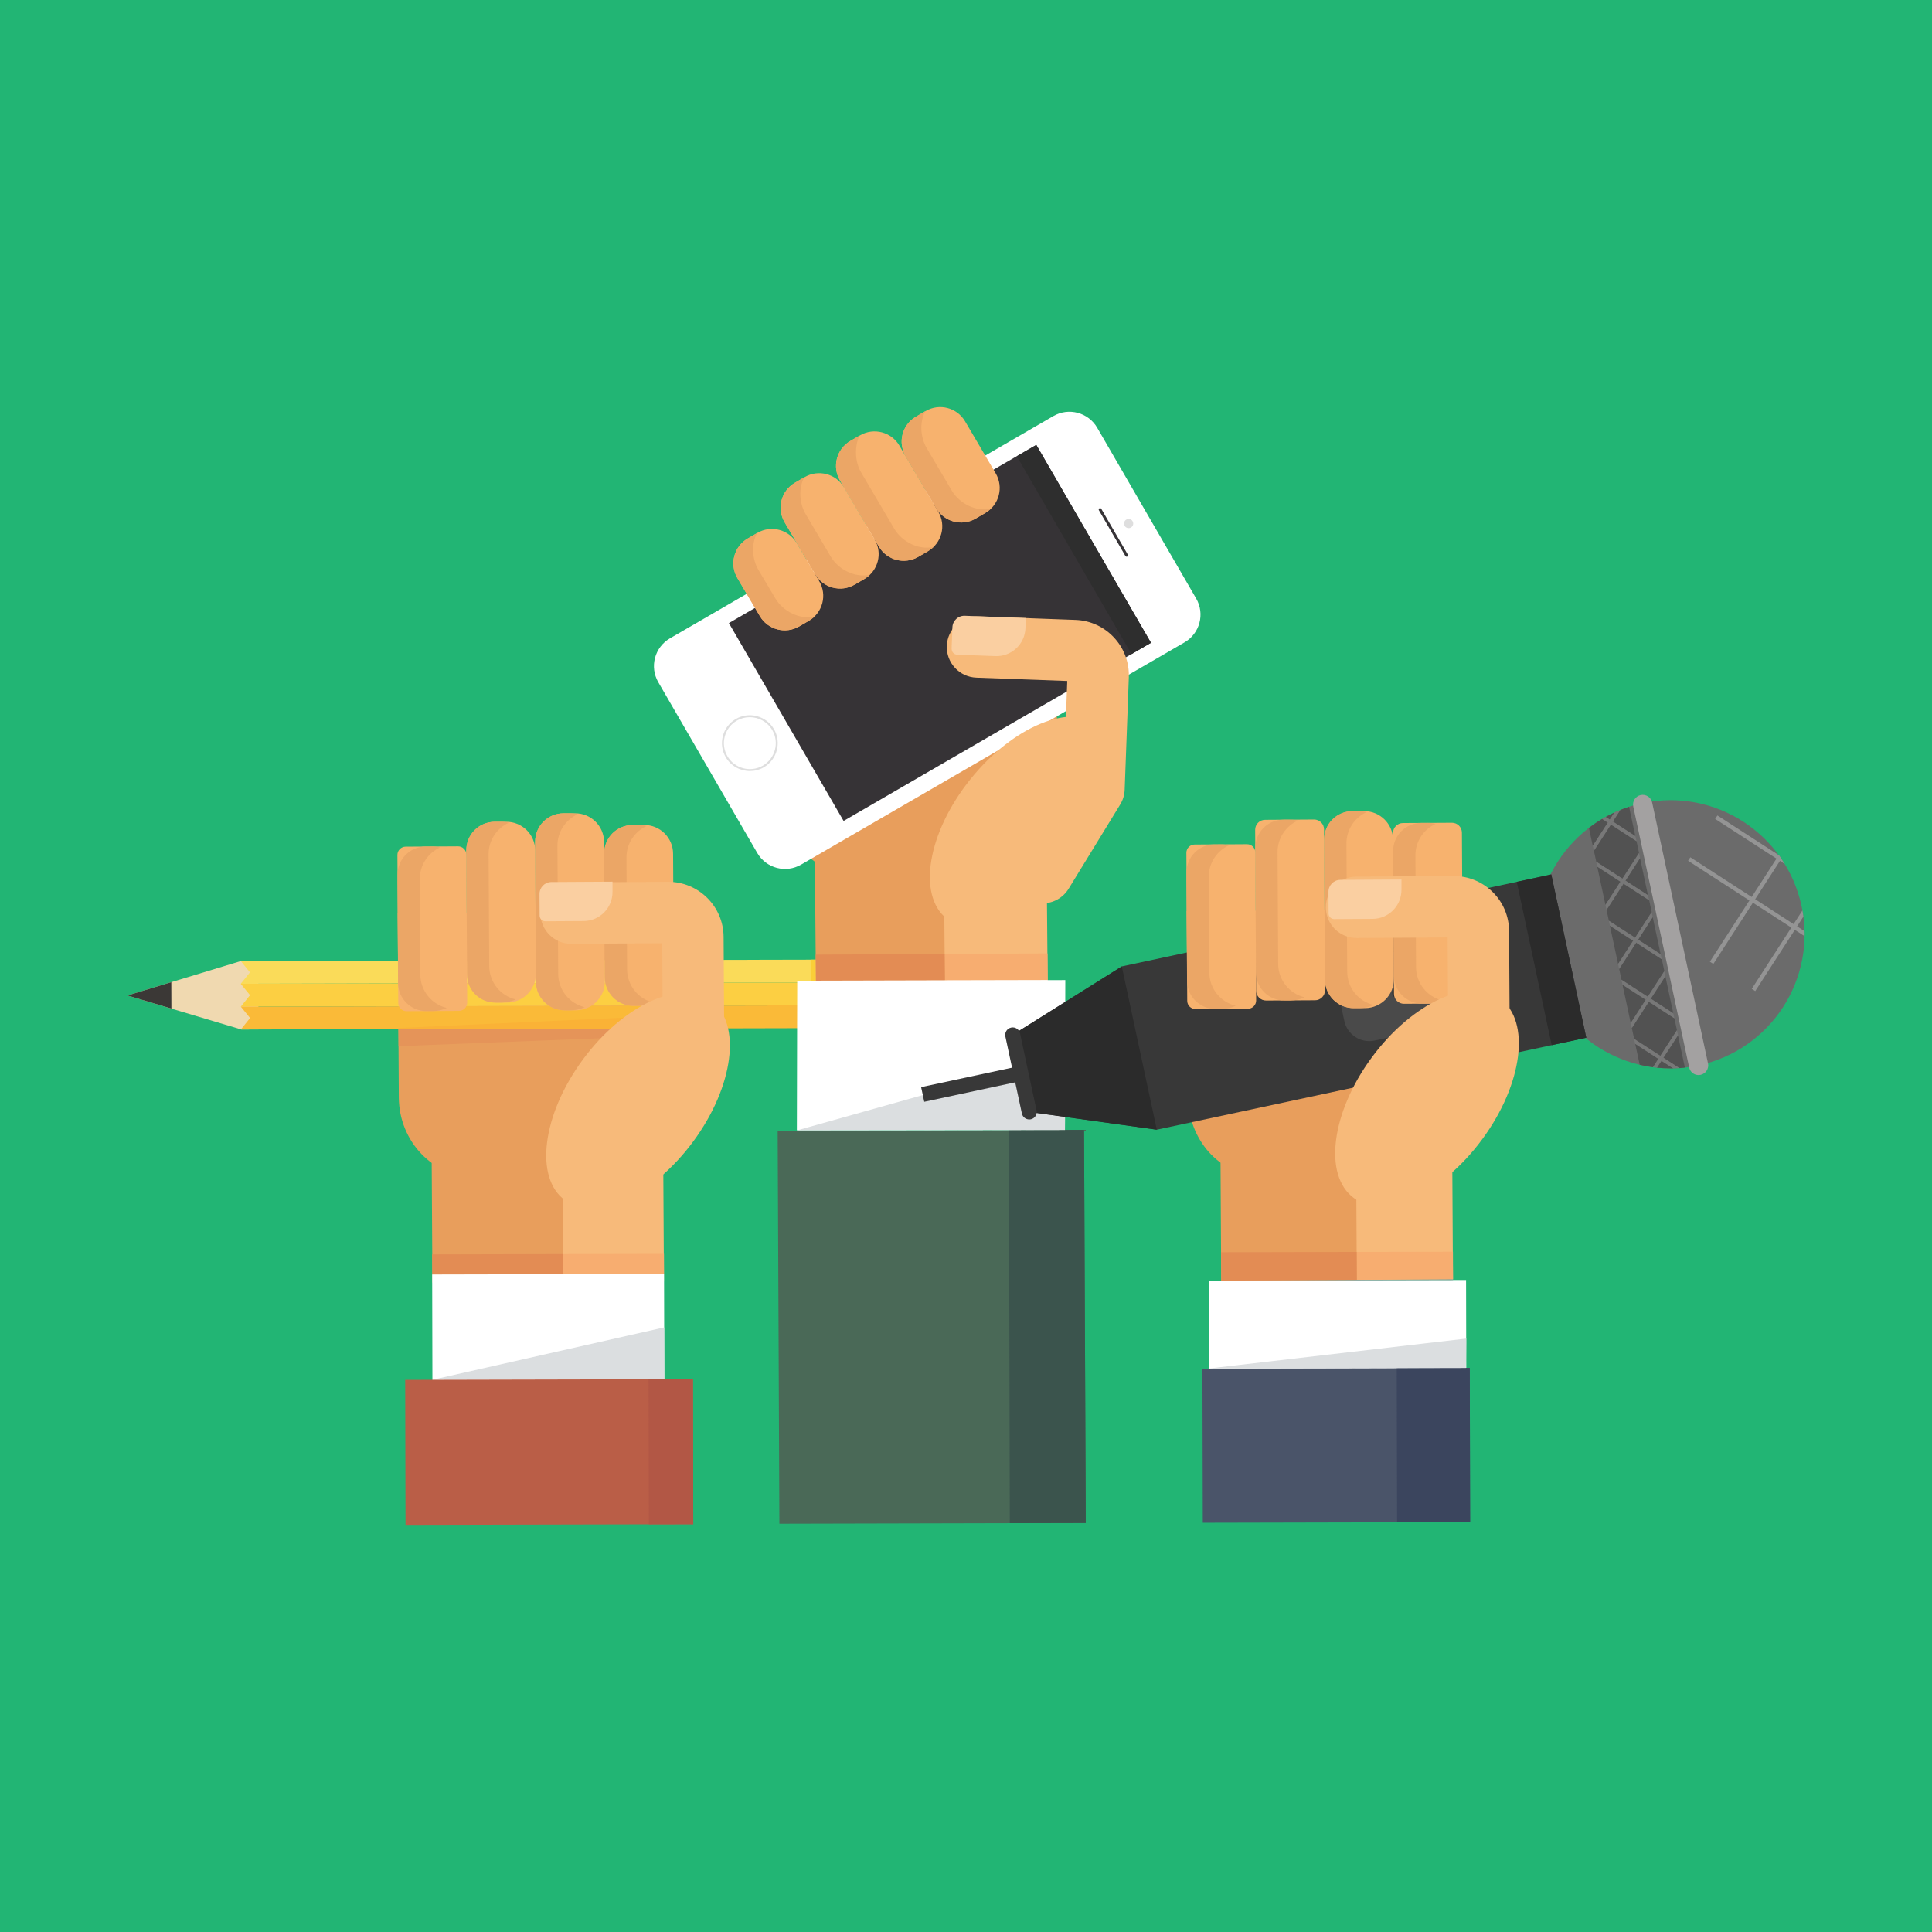 <?xml version="1.0" encoding="UTF-8"?><svg id="Capa_1" xmlns="http://www.w3.org/2000/svg" xmlns:xlink="http://www.w3.org/1999/xlink" viewBox="0 0 428 428"><defs><style>.cls-1{fill:none;}.cls-2{fill:#f7ad70;}.cls-3{fill:#2b2b2b;}.cls-4{fill:#22b574;}.cls-5{fill:#3b3836;}.cls-6{fill:#3b455e;}.cls-7{fill:#3b544d;}.cls-8{fill:#de7096;}.cls-9{fill:#facf38;}.cls-10{fill:#b5b5b5;}.cls-11{fill:#ba5e47;}.cls-12{fill:#eba666;}.cls-13{fill:#4a5469;}.cls-14{fill:#dbdee0;}.cls-15{fill:#f7b26e;}.cls-16{fill:#facfa1;}.cls-17{fill:#e38c54;}.cls-18{fill:#f7ba7a;}.cls-19{fill:#525252;}.cls-20{fill:#fab236;}.cls-21{fill:#dedede;}.cls-22{clip-path:url(#clippath-11);}.cls-23{clip-path:url(#clippath-10);}.cls-24{clip-path:url(#clippath-15);}.cls-25{clip-path:url(#clippath-13);}.cls-26{clip-path:url(#clippath-14);}.cls-27{clip-path:url(#clippath-12);}.cls-28{fill:#4a6957;}.cls-29{clip-path:url(#clippath-1);}.cls-30{clip-path:url(#clippath-3);}.cls-31{clip-path:url(#clippath-4);}.cls-32{clip-path:url(#clippath-2);}.cls-33{clip-path:url(#clippath-7);}.cls-34{clip-path:url(#clippath-6);}.cls-35{clip-path:url(#clippath-9);}.cls-36{clip-path:url(#clippath-8);}.cls-37{clip-path:url(#clippath-5);}.cls-38{fill:#fff;}.cls-39{fill:#e59459;}.cls-40{fill:#fadb59;}.cls-41{fill:#fccf42;}.cls-42{fill:#3d4761;}.cls-43{fill:#faba38;}.cls-44{fill:#2e2e2e;}.cls-45{fill:#b25745;}.cls-46{fill:#a3a3a3;}.cls-47{fill:#4a4a4a;}.cls-48{fill:#6b6b6b;}.cls-49{fill:#e38cab;}.cls-50{fill:#383838;}.cls-51{fill:#99a1ab;}.cls-52{fill:#949494;}.cls-53{fill:#f0d9b0;}.cls-54{fill:#e89e5c;}.cls-55{fill:#363336;}.cls-56{fill:#787878;}.cls-57{fill:#333;}.cls-58{fill:#a3a1a1;}.cls-59{clip-path:url(#clippath);}</style><clipPath id="clippath"><rect class="cls-1" x="28.22" y="90.18" width="371.55" height="247.63"/></clipPath><clipPath id="clippath-1"><rect class="cls-1" x="28.22" y="90.18" width="371.55" height="247.63"/></clipPath><clipPath id="clippath-2"><rect class="cls-1" x="28.22" y="90.18" width="371.55" height="247.63"/></clipPath><clipPath id="clippath-3"><rect class="cls-1" x="28.22" y="90.18" width="371.55" height="247.63"/></clipPath><clipPath id="clippath-4"><rect class="cls-1" x="28.22" y="90.18" width="371.55" height="247.63"/></clipPath><clipPath id="clippath-5"><rect class="cls-1" x="28.22" y="90.18" width="371.55" height="247.63"/></clipPath><clipPath id="clippath-6"><rect class="cls-1" x="28.22" y="90.18" width="371.55" height="247.63"/></clipPath><clipPath id="clippath-7"><rect class="cls-1" x="28.22" y="90.18" width="371.55" height="247.63"/></clipPath><clipPath id="clippath-8"><rect class="cls-1" x="28.22" y="90.18" width="371.55" height="247.63"/></clipPath><clipPath id="clippath-9"><rect class="cls-1" x="28.22" y="90.18" width="371.55" height="247.63"/></clipPath><clipPath id="clippath-10"><path class="cls-1" d="M363.85,177.93c-16.04,3.43-26.26,19.22-22.82,35.26,3.43,16.04,19.22,26.26,35.26,22.82,13.9-2.98,23.42-15.22,23.49-28.87v-.29c-.01-2.01-.23-4.06-.66-6.11-2.99-13.94-15.31-23.49-29.01-23.49-2.06,0-4.15.22-6.25.66"/></clipPath><clipPath id="clippath-11"><rect class="cls-1" x="28.22" y="90.18" width="371.55" height="247.63"/></clipPath><clipPath id="clippath-12"><rect class="cls-1" x="28.22" y="90.18" width="371.55" height="247.63"/></clipPath><clipPath id="clippath-13"><rect class="cls-1" x="28.22" y="90.18" width="371.55" height="247.63"/></clipPath><clipPath id="clippath-14"><rect class="cls-1" x="28.22" y="90.18" width="371.55" height="247.63"/></clipPath><clipPath id="clippath-15"><rect class="cls-1" x="28.22" y="90.18" width="371.55" height="247.63"/></clipPath></defs><rect class="cls-4" x="-10.43" y="-3.67" width="446.54" height="435.52"/><g class="cls-59"><path class="cls-54" d="M88.35,243.12c.06,9.79,7.64,17.69,16.93,17.63l41.13-.24-.34-58.53-57.96.34.24,40.8Z"/><path class="cls-49" d="M199.62,227.72l-.03-15.17,11.57-.03c1.01,0,1.83.82,1.83,1.83l.03,11.51c0,1.01-.82,1.83-1.83,1.83l-11.57.03Z"/><path class="cls-8" d="M199.6,220.14l13.4-.03v5.19c.02,1.32-1.05,2.39-2.37,2.4l-11,.02-.02-7.59Z"/></g><polygon class="cls-53" points="53.43 212.88 28.22 220.53 53.46 228.06 57.25 228.05 57.22 212.87 53.43 212.88"/><polygon class="cls-5" points="28.22 220.53 37.97 223.43 37.95 217.58 28.22 220.53"/><polygon class="cls-40" points="183.74 217.64 183.73 212.59 53.32 212.88 55.38 215.41 53.33 217.94 183.74 217.64"/><polygon class="cls-41" points="183.75 222.7 183.74 217.64 53.33 217.94 55.39 220.46 53.35 223 183.75 222.7"/><polygon class="cls-43" points="183.76 227.76 183.75 222.7 53.35 223 55.4 225.52 53.36 228.06 183.76 227.76"/><rect class="cls-10" x="183.74" y="212.57" width="15.86" height="15.17" transform="translate(-.5 .43) rotate(-.13)"/><path class="cls-46" d="M179.69,212.6h1.02s-1.02,0-1.02,0Z"/><polygon class="cls-9" points="180.72 212.59 179.69 212.6 179.71 217.25 180.76 217.25 180.72 212.59"/><g class="cls-29"><path class="cls-58" d="M198.39,228.37c-.35,0-.64-.29-.64-.64l-.03-15.17c0-.35.29-.64.64-.64.35,0,.64.29.64.64l.03,15.17c0,.35-.28.64-.64.64"/><path class="cls-58" d="M185.27,228.4c-.35,0-.64-.29-.64-.64l-.03-15.17c0-.35.29-.64.64-.64.35,0,.64.29.64.64l.03,15.17c0,.35-.29.64-.64.64"/></g><rect class="cls-18" x="96.08" y="242.39" width="50.91" height="41.61" transform="translate(-1.54 .71) rotate(-.33)"/><g class="cls-32"><path class="cls-15" d="M125.16,223.81h2.49c3.53-.04,6.37-2.91,6.35-6.44l-.18-30.85c-.02-3.53-2.9-6.37-6.43-6.35h-2.49c-3.53.04-6.37,2.91-6.35,6.44l.18,30.85c.02,3.53,2.9,6.37,6.43,6.35"/><path class="cls-12" d="M118.56,187.85v-1.42c-.03-3.43,2.74-6.23,6.17-6.25h1.42c.63-.01,1.23.07,1.81.21-2.65,1.21-4.49,3.89-4.47,6.99l.17,28.37c.02,3.59,2.52,6.58,5.86,7.37-.95.44-2.01.69-3.12.69h-1.29c-3.51.03-6.36-2.8-6.38-6.3-.03-5.33-.09-14.55-.17-29.65,0,0,.17,28.36,0,0"/><path class="cls-15" d="M103.46,215.75c.02,3.53,2.9,6.37,6.43,6.35h2.49c3.53-.03,6.37-2.91,6.35-6.44l-.16-27.26c-.02-3.53-2.9-6.37-6.43-6.35h-2.49c-3.53.04-6.37,2.91-6.35,6.44l.16,27.26Z"/><path class="cls-12" d="M103.31,189.73v-1.41c-.03-3.44,2.74-6.24,6.18-6.26h1.41c.63-.01,1.23.07,1.81.21-2.65,1.21-4.49,3.89-4.47,6.99l.14,24.77c.02,3.59,2.52,6.58,5.86,7.38-.95.43-2.01.69-3.12.69h-1.38c-3.45.03-6.27-2.75-6.29-6.21-.03-4.94-.08-13.21-.15-26.16,0,0,.14,24.77,0,0"/><path class="cls-15" d="M134,216.47c.02,3.53,2.9,6.37,6.43,6.35l2.49-.02c3.53-.02,6.37-2.9,6.35-6.43l-.16-27.26c-.02-3.53-2.9-6.37-6.43-6.35h-2.49c-3.53.04-6.37,2.91-6.35,6.44l.16,27.26Z"/><path class="cls-12" d="M133.85,190.45v-1.41c-.03-3.44,2.74-6.24,6.18-6.26h1.41c.63-.01,1.23.07,1.81.21-2.65,1.21-4.49,3.89-4.47,6.99l.14,24.77c.02,3.59,2.52,6.58,5.86,7.38-.95.44-2.01.69-3.12.69h-1.31c-3.5.03-6.35-2.79-6.37-6.29-.03-4.95-.08-13.2-.15-26.08,0,0,.14,24.77,0,0"/><path class="cls-15" d="M90.08,224.01l11.59-.07c1.02,0,1.84-.83,1.83-1.85l-.19-32.77c0-1.02-.84-1.84-1.85-1.83l-11.59.07c-1.02,0-1.84.84-1.83,1.85l.19,32.77c0,1.02.84,1.84,1.85,1.83"/><path class="cls-12" d="M88.07,195.21v-1.41c-.03-3.44,2.74-6.24,6.18-6.26h1.41c.63-.01,1.23.07,1.81.21-2.65,1.21-4.49,3.89-4.47,6.99l.12,21.18c.02,3.59,2.52,6.58,5.86,7.37-.95.44-2.01.69-3.12.69h-1.38c-3.45.03-6.27-2.75-6.29-6.21-.03-4.54-.07-11.81-.13-22.56,0,0,.12,21.18,0,0"/><path class="cls-18" d="M143.05,258.42c-1.12,0-2.26-.27-3.31-.86-3.28-1.82-4.46-5.96-2.64-9.24l9.74-17.55-.13-21.81-20.15.12c-3.75.03-6.82-3-6.84-6.76-.02-3.75,3-6.82,6.76-6.84l21.49-.13h.04c6.74-.02,12.25,5.44,12.29,12.19l.15,24.92c0,1.17-.29,2.32-.86,3.34l-10.61,19.11c-1.24,2.23-3.55,3.49-5.93,3.5"/></g><rect class="cls-54" x="95.65" y="241.65" width="29.05" height="42.42" transform="translate(-1.54 .65) rotate(-.34)"/><g class="cls-30"><path class="cls-16" d="M119.55,202.84c0,.7.57,1.26,1.27,1.25l8.49-.05c3.54-.02,6.4-2.91,6.38-6.46v-2.26s-13.54.08-13.54.08c-1.46,0-2.64,1.2-2.63,2.66l.03,4.78Z"/></g><polygon class="cls-39" points="140.15 227.86 88.27 227.98 88.3 231.76 141.61 229.66 140.15 227.86"/><polygon class="cls-20" points="138.17 225.44 88.27 227.73 88.27 227.98 140.14 227.86 138.17 225.44"/><polygon class="cls-51" points="147.08 277.77 147.11 282.22 147.11 282.22 147.12 283.8 147.12 283.86 147.12 284.04 147.1 277.77 147.08 277.77"/><path class="cls-2" d="M147.08,277.77l-22.29.05.03,4.44,22.29-.05-.03-4.44ZM147.12,283.8v.06-.06Z"/><polygon class="cls-17" points="124.79 277.82 95.74 277.89 95.76 282.33 124.81 282.27 124.79 277.82"/><g class="cls-31"><path class="cls-18" d="M129.08,234.78c-8.96,12.19-10.73,26.11-3.95,31.09s19.53-.87,28.49-13.06c8.96-12.19,10.73-26.11,3.95-31.09-6.77-4.98-19.53.87-28.49,13.06"/></g><rect class="cls-38" x="95.78" y="282.28" width="51.37" height="32.57" transform="translate(-.68 .28) rotate(-.13)"/><polygon class="cls-14" points="147.14 294.06 95.8 305.67 147.17 305.56 147.15 299.41 147.14 294.06"/><rect class="cls-11" x="89.8" y="305.61" width="63.74" height="32.13" transform="translate(-.73 .28) rotate(-.13)"/><rect class="cls-45" x="143.71" y="305.55" width="9.83" height="32.13" transform="translate(-.73 .34) rotate(-.13)"/><rect class="cls-18" x="181.01" y="175.9" width="50.91" height="41.61" transform="translate(-1.72 1.82) rotate(-.5)"/><rect class="cls-54" x="180.58" y="176.01" width="28.57" height="41.61" transform="translate(-1.72 1.72) rotate(-.5)"/><g class="cls-37"><path class="cls-54" d="M173.22,176.72c.09,9.79,8.09,17.66,17.89,17.58l43.34-.38-.51-58.53-61.07.54.36,40.8Z"/><path class="cls-38" d="M177.47,191.54c-3.4,1.97-7.75.81-9.72-2.59l-21.92-37.82c-1.97-3.4-.81-7.75,2.59-9.72l84.93-49.23c3.4-1.97,7.75-.81,9.72,2.59l21.92,37.82c1.97,3.4.81,7.75-2.59,9.72l-84.93,49.23Z"/></g><rect class="cls-55" x="168.87" y="114.88" width="78.71" height="50.67" transform="translate(-42.24 123.33) rotate(-30.1)"/><rect class="cls-44" x="237.62" y="96.4" width="4.99" height="50.67" transform="translate(-28.67 136.84) rotate(-30.1)"/><g class="cls-34"><path class="cls-55" d="M249.59,123.33c-.11,0-.21-.06-.27-.15l-5.88-10.15c-.09-.15-.04-.34.11-.42.15-.09.34-.04.42.11l5.88,10.15c.09.15.04.34-.11.42l-.15.04Z"/><path class="cls-21" d="M166.09,158.88c-.97,0-1.96.25-2.86.77-1.33.77-2.28,2.01-2.67,3.5-.4,1.49-.19,3.03.58,4.37,1.59,2.74,5.12,3.68,7.86,2.09,2.74-1.59,3.68-5.12,2.09-7.86-1.07-1.84-3.01-2.87-5-2.87M166.14,170.81c-2.14,0-4.23-1.1-5.37-3.08-.83-1.43-1.05-3.09-.63-4.69.42-1.6,1.45-2.93,2.87-3.76,2.95-1.71,6.74-.7,8.45,2.25,1.71,2.95.7,6.74-2.25,8.45-.97.56-2.03.83-3.08.83"/><path class="cls-21" d="M250.54,116.86c-.49.28-1.11.12-1.39-.37-.28-.49-.12-1.11.37-1.39.49-.28,1.11-.12,1.39.37.28.49.12,1.11-.37,1.39"/><path class="cls-15" d="M203.43,123.36l2.15-1.25c3.05-1.78,4.07-5.7,2.29-8.74l-8.61-14.63c-1.78-3.05-5.7-4.07-8.74-2.29l-2.15,1.25c-3.05,1.78-4.07,5.7-2.29,8.74l8.61,14.63c1.78,3.05,5.7,4.07,8.74,2.29"/><path class="cls-12" d="M190.39,96.51l-2.02,1.18c-3.05,1.78-4.07,5.7-2.29,8.74l8.61,14.63c1.78,3.05,5.69,4.07,8.74,2.29l2.15-1.25c.46-.27.87-.59,1.24-.95-3.22.76-6.97-1.05-8.72-4.04l-7.35-12.48c-1.37-2.34-1.48-5.72-.35-8.12"/><path class="cls-15" d="M180.6,127.22c1.78,3.05,5.7,4.07,8.74,2.29l2.15-1.25c3.05-1.78,4.07-5.7,2.29-8.74l-6.79-11.53c-1.78-3.05-5.7-4.07-8.74-2.29l-2.15,1.25c-3.05,1.78-4.07,5.69-2.29,8.74l6.79,11.53Z"/><path class="cls-12" d="M178.17,105.73l-2.07,1.21c-3.05,1.78-4.07,5.69-2.29,8.74h0s6.79,11.53,6.79,11.53c1.78,3.05,5.7,4.07,8.74,2.29l2.15-1.25c.46-.27.87-.59,1.24-.95-3.22.76-6.97-1.05-8.72-4.04l-5.54-9.38c-1.43-2.45-1.58-5.78-.3-8.15"/><path class="cls-15" d="M207.41,112.58c1.78,3.05,5.7,4.07,8.74,2.29l2.15-1.25c3.05-1.78,4.07-5.69,2.29-8.74l-6.79-11.53c-1.78-3.05-5.7-4.07-8.74-2.29l-2.15,1.25c-3.05,1.78-4.07,5.7-2.29,8.74l6.79,11.53Z"/><path class="cls-12" d="M209.13,114.5c1.14.84,2.53,1.28,3.94,1.25h.06c1.03-.03,2.07-.31,3.02-.87l1.07-.63,1.07-.63c.46-.27.87-.59,1.24-.95-3.22.77-6.96-1.05-8.71-4.04l-5.54-9.38c-1.43-2.45-1.58-5.78-.3-8.15l-1,.58-1.07.63c-.19.11-.37.23-.55.36l-.07.06c-.15.11-.29.22-.43.35l-.04.04c-.46.42-.84.89-1.16,1.4l-.08.16c-.07.13-.15.25-.21.39l-.04.1c-.16.34-.28.69-.38,1.05-.02.08-.03.16-.05.23-.03.12-.06.24-.08.37v.07c-.03.18-.06.36-.07.54,0,.1,0,.2,0,.3,0,.11,0,.21,0,.32v.05c.02.5.11,1,.25,1.48.14.51.35,1.01.62,1.48l6.79,11.53c.28.48.62.9.99,1.28.23.23.47.44.72.63"/><path class="cls-15" d="M168.32,136.47c1.78,3.05,5.69,4.07,8.74,2.29l2.15-1.25c3.05-1.78,4.07-5.7,2.29-8.74l-4.98-8.43c-1.78-3.05-5.69-4.07-8.74-2.29l-2.15,1.25c-3.05,1.78-4.07,5.7-2.29,8.74l4.98,8.43Z"/><path class="cls-12" d="M167.71,118.09l-2.07,1.21c-3.05,1.78-4.07,5.69-2.29,8.74l4.98,8.43c1.78,3.05,5.7,4.07,8.74,2.29l2.15-1.25c.46-.27.87-.59,1.24-.95-3.22.76-6.97-1.05-8.72-4.04l-3.73-6.28c-1.43-2.45-1.58-5.78-.3-8.15"/><path class="cls-18" d="M237.78,150.91h0,0ZM230.96,200.12c-1.22,0-2.45-.32-3.56-1-3.2-1.96-4.21-6.15-2.25-9.35l10.48-17.12.8-21.79-20.14-.74c-3.75-.14-6.68-3.29-6.54-7.04.14-3.75,3.3-6.69,7.04-6.54l21.48.79c6.76.25,12.05,5.95,11.8,12.7l-.92,24.91c-.04,1.17-.39,2.3-1,3.3l-11.41,18.64c-1.28,2.09-3.51,3.24-5.79,3.25"/></g><polygon class="cls-28" points="172.28 250.58 172.66 337.56 240.53 337.4 240.15 250.3 172.28 250.58"/><polygon class="cls-7" points="223.5 250.36 223.7 337.44 240.53 337.4 240.15 250.3 223.5 250.36"/><polygon class="cls-38" points="236 217.12 176.61 217.26 176.53 250.39 235.92 250.31 236 217.12"/><path class="cls-14" d="M235.93,247.43v2.88s.01-2.87.01-2.87h-.01ZM235.92,250.31l-59.26.09-.13.04,59.39-.12Z"/><polygon class="cls-14" points="225.91 236.56 176.66 250.39 235.92 250.31 235.93 247.43 228 246.33 225.91 236.56"/><polygon class="cls-51" points="232.05 211.21 232.1 217.13 232.07 211.21 232.05 211.21"/><polygon class="cls-2" points="232.05 211.21 209.28 211.33 209.33 217.18 232.1 217.13 232.05 211.21"/><polygon class="cls-17" points="209.28 211.33 180.71 211.48 180.76 217.25 209.33 217.18 209.28 211.33"/><polygon class="cls-38" points="209.33 217.18 180.76 217.25 180.76 217.75 232.1 217.48 232.1 217.13 209.33 217.18"/><g class="cls-33"><path class="cls-18" d="M214.98,172.62c-9.47,11.8-11.83,25.63-5.27,30.89,6.56,5.26,19.55-.04,29.02-11.84,9.47-11.8,11.83-25.63,5.27-30.89-6.56-5.26-19.55.04-29.02,11.84"/><path class="cls-16" d="M210.83,143.73c-.03.7.52,1.28,1.21,1.31l8.48.31c3.54.13,6.52-2.64,6.65-6.18l.08-2.26-13.52-.5c-1.46-.05-2.68,1.08-2.74,2.54l-.18,4.77Z"/></g><rect class="cls-38" x="267.81" y="283.62" width="57" height="20.57" transform="translate(-.67 .68) rotate(-.13)"/><g class="cls-36"><path class="cls-54" d="M263.13,242.64c.06,9.79,7.04,17.69,15.6,17.64l37.89-.22-.34-58.53-53.39.31.24,40.8Z"/></g><rect class="cls-18" x="270.87" y="241.92" width="50.91" height="41.61" transform="translate(-1.53 1.74) rotate(-.33)"/><rect class="cls-54" x="270.43" y="239.93" width="30.04" height="43.67" transform="translate(-1.52 1.67) rotate(-.33)"/><g class="cls-35"><path class="cls-48" d="M363.85,177.93c-16.04,3.43-26.26,19.22-22.82,35.26,3.44,16.04,19.22,26.26,35.26,22.82,16.04-3.43,26.26-19.22,22.82-35.26-3.44-16.04-19.22-26.26-35.26-22.82"/></g><g class="cls-23"><rect class="cls-52" x="439.57" y="130.49" width=".92" height="99.51" transform="translate(49.62 451.71) rotate(-57.09)"/><rect class="cls-52" x="433.56" y="139.77" width=".92" height="99.51" transform="translate(39.08 450.9) rotate(-57.09)"/><rect class="cls-52" x="427.55" y="149.05" width=".92" height="99.51" transform="translate(28.55 450.1) rotate(-57.09)"/><rect class="cls-52" x="421.54" y="158.33" width=".92" height="99.51" transform="translate(18.01 449.29) rotate(-57.09)"/><rect class="cls-52" x="415.54" y="167.61" width=".92" height="99.51" transform="translate(7.48 448.48) rotate(-57.09)"/><rect class="cls-52" x="356.42" y="171.04" width="99.51" height=".92" transform="translate(41.69 419.58) rotate(-57.13)"/><rect class="cls-52" x="365.7" y="177.05" width="99.51" height=".92" transform="translate(40.89 430.12) rotate(-57.13)"/><rect class="cls-52" x="374.98" y="183.05" width="99.51" height=".92" transform="translate(40.09 440.66) rotate(-57.13)"/></g><polygon class="cls-50" points="224.35 229.25 248.52 214.09 343.66 193.72 351.41 229.89 256.27 250.26 228 246.33 224.35 229.25"/><polygon class="cls-3" points="343.66 193.72 343.47 193.76 336.01 195.36 343.75 231.53 351.41 229.89 350.77 226.89 350.53 225.8 347.97 213.81 347.73 212.72 345.17 200.73 344.93 199.64 344.16 196.05 343.66 193.72"/><polygon class="cls-3" points="248.52 214.09 248.52 214.09 235.99 221.95 224.35 229.25 228 246.33 256.27 250.26 248.52 214.09"/><g class="cls-22"><path class="cls-19" d="M360.89,178.73c-.66.21-1.3.45-1.94.7l-1.67,2.57,5,3.24-1.39-6.51ZM357.65,179.99c-.66.31-1.31.63-1.94.99l.92.6,1.02-1.58ZM354.93,181.42c-1.02.6-2,1.27-2.93,1.98l.85,3.99,3.34-5.15-1.26-.82ZM356.86,182.67l-3.76,5.82.52,2.41,5.82,3.77,3.67-5.66-.57-2.66-5.66-3.67ZM363.32,190.09l-3.24,5,5,3.24-1.76-8.24ZM353.84,191.99l1.82,8.49,3.33-5.15-5.15-3.33ZM359.66,195.75l-3.76,5.82.52,2.41,5.82,3.77,3.67-5.66-.57-2.66-5.66-3.67ZM366.13,203.17l-3.24,5,5,3.24-1.76-8.23ZM356.64,205.07l1.82,8.49,3.33-5.15-5.15-3.33ZM362.46,208.83l-3.76,5.82.52,2.41,5.82,3.76,3.67-5.66-.57-2.66-5.66-3.67ZM368.93,216.25l-3.24,5,5,3.24-1.76-8.23ZM359.44,218.15l1.82,8.49,3.33-5.15-5.15-3.33ZM365.26,221.91l-3.76,5.82.52,2.41,5.82,3.76,3.66-5.66-.57-2.66-5.66-3.67ZM371.73,229.33l-3.24,5,3.53,2.29c.41-.03.83-.06,1.24-.11l-1.54-7.18ZM362.25,231.23l1,4.65c.97.23,1.96.41,2.95.54l1.2-1.86-5.15-3.34ZM368.06,234.99l-.99,1.53c.99.1,1.99.15,3,.15.2,0,.39,0,.59,0l-2.6-1.68Z"/><path class="cls-56" d="M355.7,180.98c-.26.14-.52.29-.77.44l1.26.82.43-.66-.92-.6ZM357.29,182l-.43.66,5.66,3.66-.23-1.09-5-3.24Z"/></g><path class="cls-56" d="M353.61,190.89l.23,1.09,5.15,3.34.43-.66-5.82-3.76ZM360.09,195.09l-.43.66,5.66,3.67-.23-1.09-5-3.24Z"/><path class="cls-56" d="M356.41,203.97l.23,1.09,5.15,3.33.43-.66-5.82-3.76ZM362.89,208.17l-.43.66,5.66,3.67-.23-1.09-5-3.24Z"/><path class="cls-56" d="M359.21,217.05l.23,1.09,5.15,3.33.43-.66-5.82-3.76ZM365.69,221.25l-.43.66,5.66,3.66-.23-1.09-5-3.24Z"/><g class="cls-27"><path class="cls-56" d="M362.01,230.14l.23,1.09,5.15,3.34.43-.66-5.82-3.76ZM368.49,234.33l-.43.66,2.6,1.68c.45,0,.91-.03,1.36-.06l-3.53-2.29Z"/><path class="cls-56" d="M358.95,179.43c-.44.18-.88.37-1.31.56l-1.02,1.58-.43.66-3.33,5.15.23,1.09,3.77-5.82.43-.66,1.67-2.57Z"/></g><polygon class="cls-56" points="363.09 188.99 359.42 194.66 358.99 195.32 355.66 200.47 355.89 201.57 359.66 195.75 360.09 195.09 363.32 190.09 363.09 188.99"/><polygon class="cls-56" points="365.89 202.07 362.23 207.74 361.8 208.4 358.46 213.55 358.69 214.65 362.46 208.83 362.89 208.17 366.13 203.17 365.89 202.07"/><polygon class="cls-56" points="368.69 215.16 365.03 220.82 364.6 221.48 361.26 226.64 361.5 227.73 365.26 221.91 365.69 221.25 368.93 216.25 368.69 215.16"/><g class="cls-25"><path class="cls-56" d="M371.49,228.24l-3.67,5.66-.43.66-1.2,1.86c.29.04.58.07.88.1l.99-1.53.43-.66,3.24-5-.23-1.09Z"/><path class="cls-58" d="M376.29,238.16c-.99,0-1.88-.68-2.09-1.69l-12.38-57.8c-.25-1.15.49-2.29,1.64-2.54,1.16-.24,2.29.49,2.54,1.64l12.38,57.8c.25,1.15-.49,2.29-1.64,2.54-.15.03-.3.05-.44.05"/><path class="cls-50" d="M228.01,247.99c-.77,0-1.46-.53-1.63-1.31l-3.66-17.07c-.19-.9.38-1.78,1.28-1.97.9-.19,1.78.38,1.97,1.28l3.66,17.07c.19.9-.38,1.78-1.28,1.97-.12.02-.23.04-.35.04"/><path class="cls-47" d="M296.35,219.35l1.46,6.81c.65,3.06,3.66,5.01,6.72,4.35l22.31-4.78c3.06-.66,5.01-3.66,4.35-6.72l-1.46-6.81c-.65-3.06-3.66-5.01-6.72-4.35l-22.31,4.78c-3.06.66-5.01,3.66-4.35,6.72"/><path class="cls-57" d="M320.83,215.94c-.11,0-.22.01-.33.04l-10.85,2.32c-.85.18-1.4,1.02-1.22,1.88.16.74.82,1.25,1.55,1.25h0c.11,0,.22-.01.33-.04l10.85-2.32c.85-.18,1.4-1.02,1.22-1.88-.16-.74-.81-1.25-1.54-1.25"/></g><rect class="cls-50" x="204.15" y="238.37" width="23.12" height="3.32" transform="translate(-45.49 50.51) rotate(-12.09)"/><g class="cls-26"><path class="cls-15" d="M299.95,223.33h2.49c3.53-.04,6.37-2.91,6.35-6.44l-.18-30.85c-.02-3.53-2.9-6.37-6.43-6.35h-2.49c-3.53.04-6.37,2.91-6.35,6.44l.18,30.85c.02,3.53,2.9,6.37,6.43,6.35"/><path class="cls-12" d="M293.35,187.37v-1.42c-.03-3.43,2.74-6.23,6.17-6.25h1.42c.63-.01,1.23.07,1.81.21-2.65,1.21-4.49,3.89-4.47,6.99l.17,28.37c.02,3.59,2.52,6.58,5.86,7.37-.95.44-2.01.69-3.12.69h-1.29c-3.5.03-6.36-2.8-6.38-6.3-.03-5.33-.09-14.55-.17-29.65,0,0,.17,28.36,0,0"/><path class="cls-15" d="M280.49,221.65l10.84-.06c1.22,0,2.21-1,2.2-2.22l-.21-35.62c0-1.22-1-2.21-2.22-2.2l-10.84.07c-1.22,0-2.21,1-2.2,2.22l.21,35.61c0,1.22,1,2.21,2.22,2.2"/><path class="cls-12" d="M278.09,189.26v-1.41c-.03-3.44,2.74-6.24,6.18-6.26h1.41c.63-.01,1.23.07,1.81.21-2.65,1.21-4.49,3.89-4.47,6.99l.14,24.77c.02,3.59,2.52,6.58,5.86,7.38-.95.44-2.01.69-3.12.69h-1.38c-3.45.03-6.27-2.75-6.29-6.21-.03-4.94-.08-13.21-.15-26.16,0,0,.14,24.77,0,0"/><path class="cls-15" d="M311.03,222.37l10.84-.06c1.22,0,2.21-1,2.2-2.23l-.21-35.61c0-1.22-1-2.21-2.22-2.2l-10.84.06c-1.22,0-2.21,1-2.2,2.22l.21,35.62c0,1.22,1,2.21,2.22,2.2"/><path class="cls-12" d="M308.63,189.98v-1.41c-.03-3.44,2.74-6.24,6.18-6.26h1.41c.63-.01,1.23.07,1.81.21-2.65,1.21-4.49,3.89-4.47,6.99l.14,24.77c.02,3.59,2.52,6.58,5.86,7.37-.95.44-2.01.69-3.12.69h-1.31c-3.5.03-6.34-2.79-6.36-6.29-.03-4.95-.08-13.2-.15-26.08,0,0,.14,24.77,0,0"/><path class="cls-15" d="M264.86,223.54l11.59-.07c1.02,0,1.84-.84,1.83-1.85l-.19-32.77c0-1.02-.84-1.84-1.85-1.83l-11.59.07c-1.02,0-1.84.84-1.83,1.85l.19,32.77c0,1.02.84,1.84,1.85,1.83"/><path class="cls-12" d="M262.85,194.73v-1.41c-.03-3.44,2.74-6.24,6.18-6.26h1.41c.63-.01,1.23.07,1.81.21-2.65,1.21-4.49,3.89-4.47,6.99l.12,21.18c.02,3.59,2.52,6.58,5.86,7.37-.95.44-2.01.69-3.12.69h-1.38c-3.45.03-6.27-2.75-6.29-6.21-.03-4.54-.07-11.81-.13-22.56,0,0,.12,21.18,0,0"/><path class="cls-18" d="M317.04,257.14c-1.12,0-2.26-.27-3.31-.86-3.28-1.82-4.47-5.96-2.64-9.24l9.74-17.55-.13-21.81-20.15.12h-.02c-3.74,0-6.79-3.01-6.81-6.76-.02-3.75,3-6.82,6.76-6.84l21.49-.13h.05c3.26,0,6.33,1.25,8.65,3.54,2.33,2.3,3.62,5.37,3.64,8.65l.15,24.92c0,1.17-.29,2.32-.86,3.34l-10.61,19.1c-1.24,2.23-3.55,3.49-5.93,3.5"/><path class="cls-16" d="M294.33,202.36c0,.7.57,1.26,1.27,1.25l8.49-.05c3.54-.02,6.4-2.91,6.38-6.46v-2.26s-13.54.08-13.54.08c-1.46,0-2.64,1.2-2.63,2.66l.03,4.78Z"/></g><path class="cls-51" d="M321.89,277.3h-.02l.04,6.09-21.31.12-30.04.18,51.34-.12-.02-6.27ZM270.52,277.41h0l.04,6.27-.04-6.27Z"/><polygon class="cls-2" points="321.87 277.3 300.56 277.34 300.59 283.51 321.9 283.38 321.87 277.3"/><polygon class="cls-17" points="300.56 277.34 270.52 277.41 270.56 283.68 300.59 283.51 300.56 277.34"/><g class="cls-24"><path class="cls-18" d="M303.86,234.3c-8.96,12.19-10.73,26.11-3.95,31.09,6.77,4.98,19.53-.87,28.49-13.06,8.96-12.19,10.73-26.11,3.95-31.09-6.77-4.98-19.53.87-28.49,13.06"/></g><rect class="cls-13" x="266.42" y="303.12" width="59.22" height="34.15" transform="translate(-.73 .68) rotate(-.13)"/><path class="cls-51" d="M309.5,337.24l16.18-.04-16.18.04Z"/><polygon class="cls-6" points="324.74 303.05 309.42 303.08 309.5 337.24 325.68 337.2 325.6 303.05 324.74 303.05"/><path class="cls-14" d="M324.83,296.54h-.02s0,1.09,0,1.09l.02-1.09ZM267.83,303.16l-.15.02h.15v-.02Z"/><polygon class="cls-14" points="324.81 296.54 267.83 303.16 267.83 303.18 295.98 303.12 324.74 303.05 324.82 297.62 324.81 296.54"/><polygon class="cls-13" points="309.42 303.08 295.98 303.12 324.74 303.05 309.42 303.08"/><path class="cls-42" d="M309.42,303.08l15.32-.03-15.32.03Z"/></svg>
